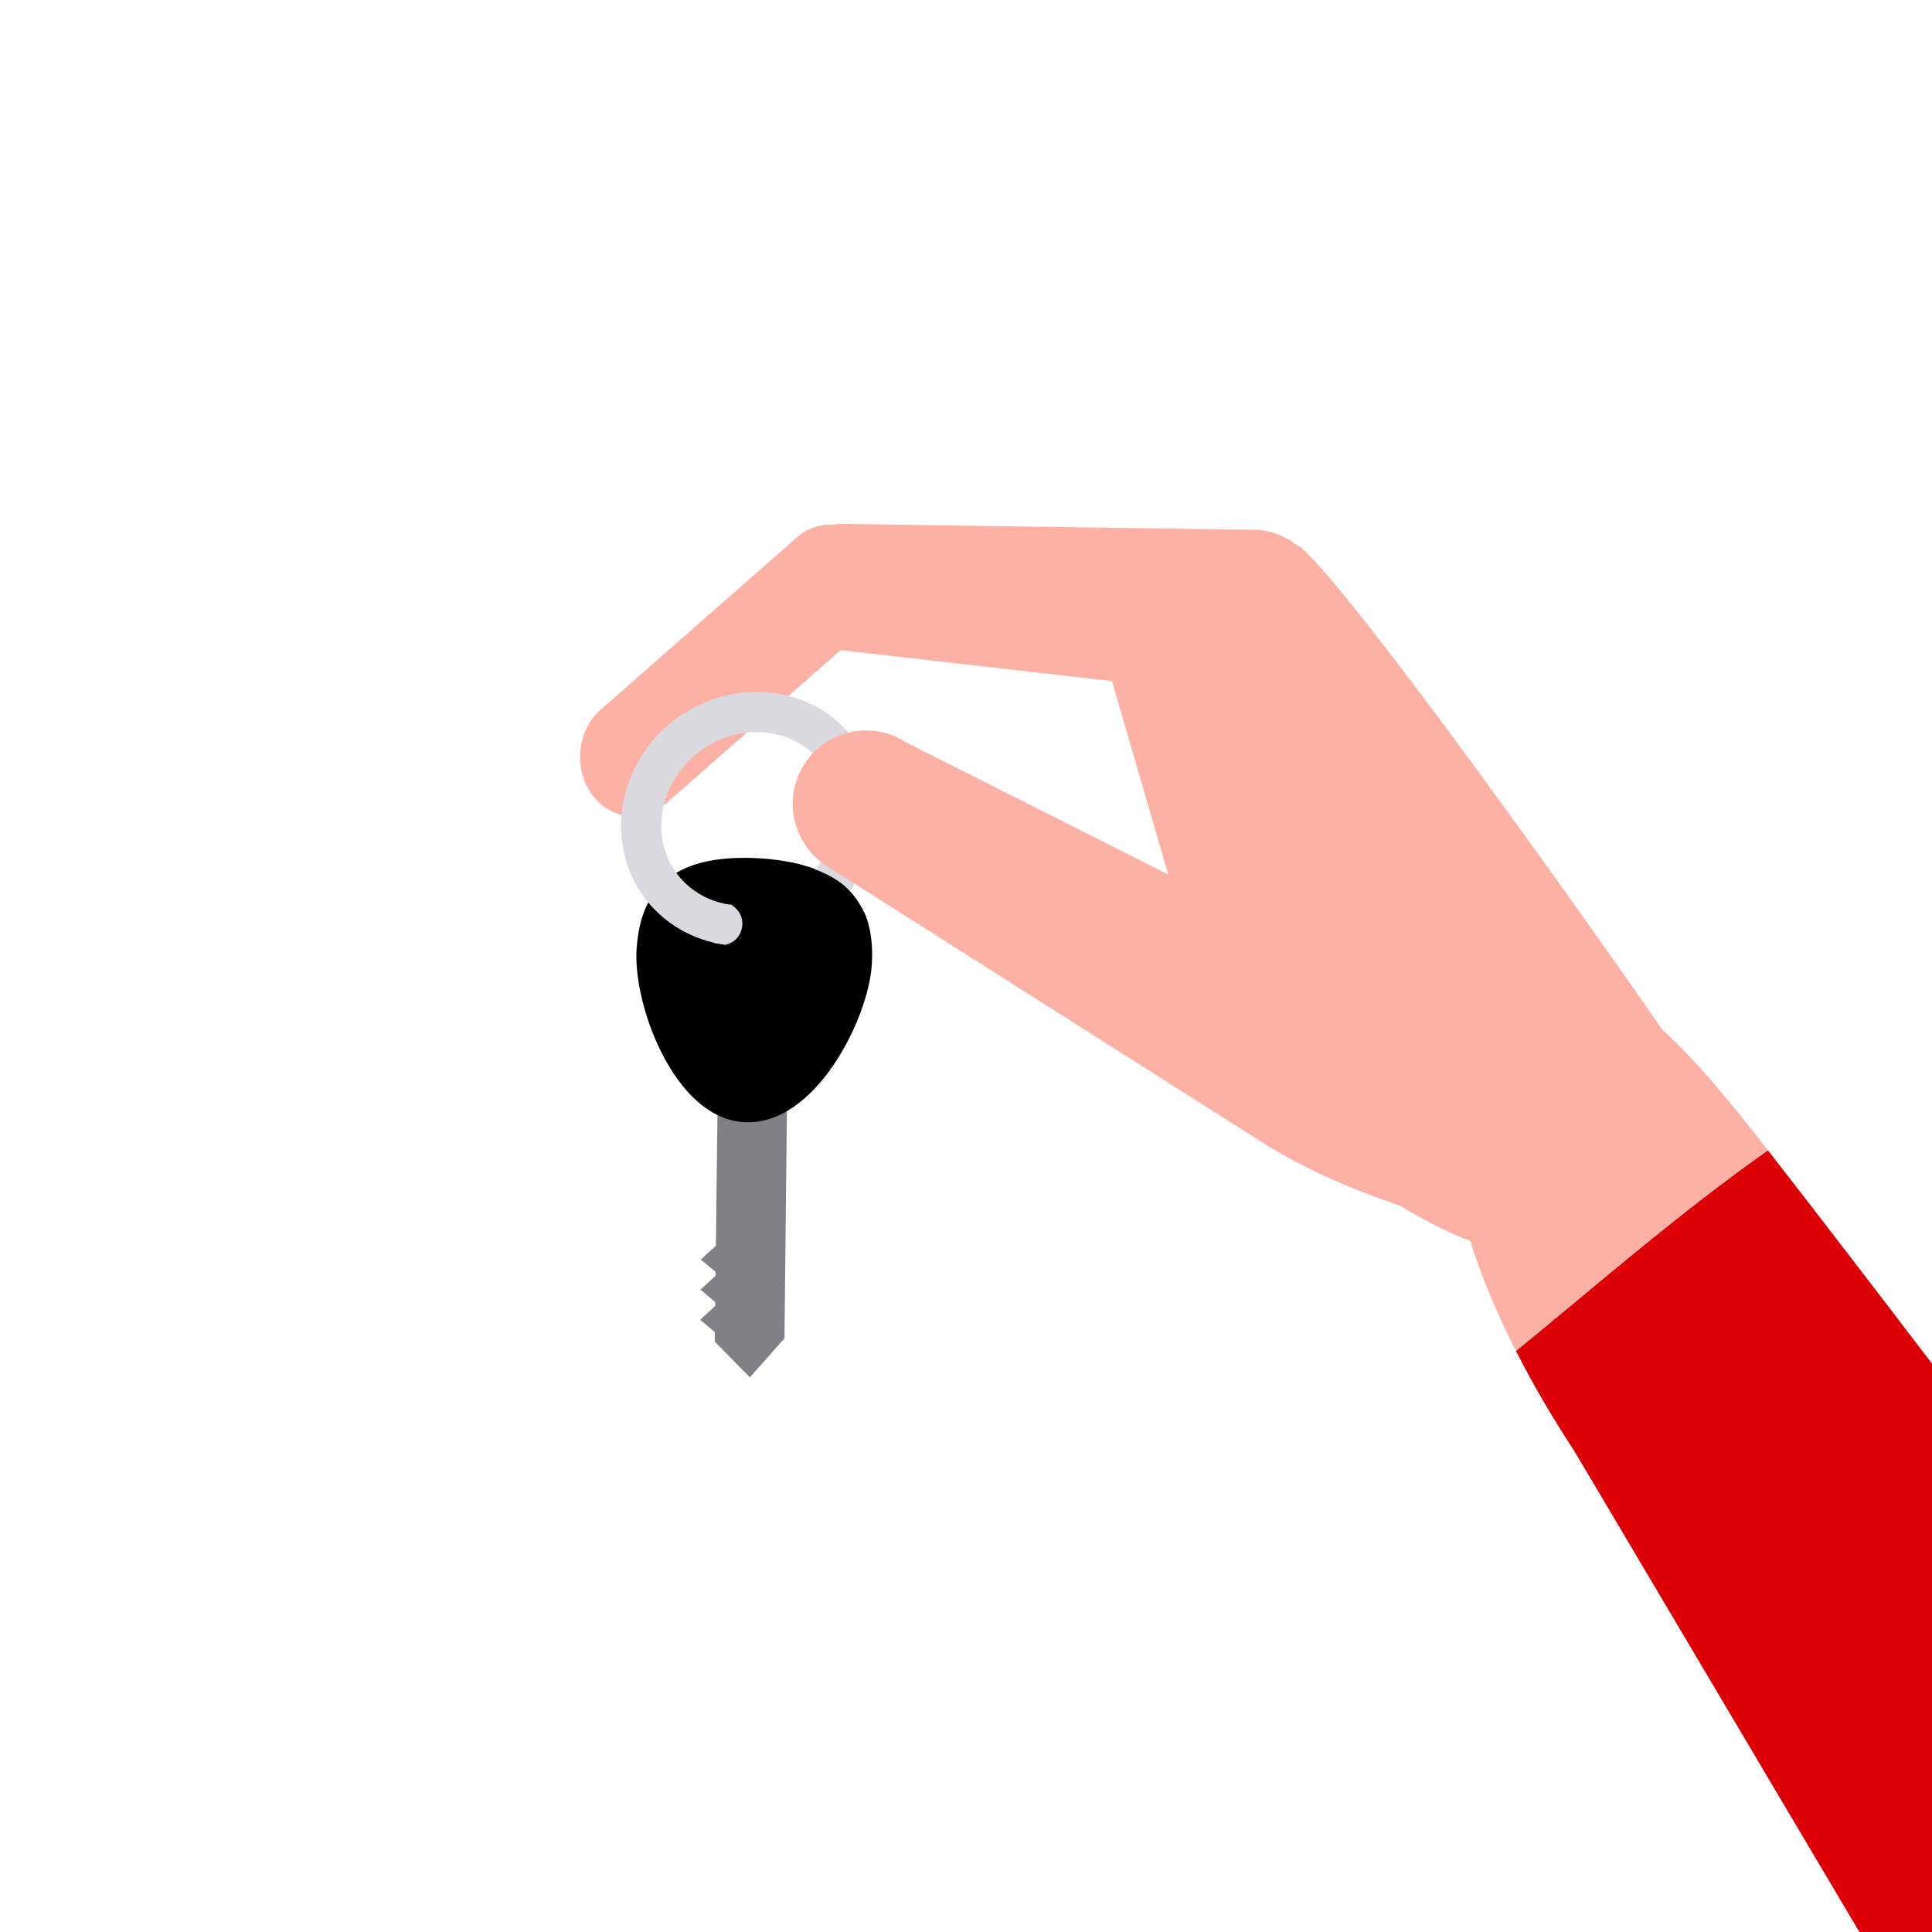 <?xml version="1.0" encoding="UTF-8"?>
<svg xmlns="http://www.w3.org/2000/svg" xmlns:xlink="http://www.w3.org/1999/xlink" version="1.1" viewBox="0 0 96 96">
  <defs>
    <style>
      .cls-1 {
        fill: none;
      }

      .cls-2 {
        fill: #808086;
      }

      .cls-3 {
        fill: #dc0005;
      }

      .cls-4 {
        fill: #fcb1a4;
      }

      .cls-5 {
        clip-path: url(#clippath);
      }

      .cls-6 {
        fill: #dad9e0;
      }
    </style>
    <clipPath id="clippath">
      <rect class="cls-1" width="96" height="96"/>
    </clipPath>
  </defs>
  <!-- Generator: Adobe Illustrator 28.7.0, SVG Export Plug-In . SVG Version: 1.2.0 Build 136)  -->
  <g>
    <g id="Layer_1">
      <g class="cls-5">
        <g>
          <path class="cls-4" d="M33.09,39.93l9.77-8.58c1.14-1,1.34-2.87.45-4.15h0c-.9-1.28-2.56-1.51-3.71-.5l-9.77,8.58c-1.14,1-1.34,2.87-.45,4.15h0c.9,1.28,2.56,1.51,3.71.5Z"/>
          <path class="cls-4" d="M85.2,53.88c-8.16-9.5-9.74-3.26-9.74-3.26-5.25,3.03-3.25,10.37-.14,16.5,4.11-3.36,8.14-6.88,12.52-9.97-.99-1.27-1.88-2.38-2.65-3.27Z"/>
          <path class="cls-3" d="M156.93,148.87s-51.34-68.93-69.08-91.71c-4.39,3.09-8.41,6.61-12.52,9.97.92,1.82,1.95,3.53,2.91,4.99l53.95,91.04c4.2,6.37,13.2,8.37,20,4.44h0c6.81-3.93,8.94-12.35,4.75-18.72Z"/>
          <path class="cls-4" d="M64.66,27.22c2.46,2.1,13.72,17.75,19.66,26.44,0,.01.02.03.03.04,1.44,2.12.8,4.92-1.34,6.42-3.73,2.63-7.18,3.59-13.47-.22-16.18-5.49-10.52-13.11-10.52-13.11l-5.31-18.25s9.73-2.37,10.95-1.33Z"/>
          <g>
            <polygon class="cls-2" points="35.52 66.19 35.52 66.67 37.26 68.44 38.98 66.5 39.03 61.89 39.04 60.76 39.12 53.59 35.67 53.76 35.59 60.35 35.58 61.49 35.57 61.9 34.82 62.59 35.56 63.2 35.56 63.39 34.81 64.08 35.54 64.7 35.54 64.89 34.79 65.58 35.52 66.19"/>
            <path d="M42.91,45.31c-.01-.06-.05-.15-.14-.29,0,0-.01-.01-.01-.02-.31-.55-.76-1.04-1.41-1.42-.01,0-.02-.01-.03-.02-.47-.29-.85-.33-.85-.33l.02-.05c-.73-.27-1.62-.46-2.72-.53-4.67-.28-5.98,1.85-6.14,4.56-.08,1.33.36,3.36,1.25,5.11.92,1.82,2.31,3.34,4.1,3.44,3.51.21,6.18-5.13,6.34-7.84.06-.95-.04-1.85-.39-2.62Z"/>
            <path class="cls-6" d="M36.07,46.95c-1.26-.17-2.41-.7-3.33-1.55-1.17-1.08-1.83-2.57-1.88-4.19-.05-1.72.64-3.45,1.87-4.74,2.49-2.58,6.54-2.8,9.03-.49,1.9,1.76,2.37,6.09.1,8.82l-1.54-1.28c1.59-1.91,1.18-5.04.08-6.07-1.7-1.58-4.49-1.39-6.22.41-.88.92-1.35,2.08-1.32,3.29.03,1.08.47,2.07,1.24,2.78.61.56,1.38.92,2.23,1.03l-.26,1.98Z"/>
            <path class="cls-6" d="M36.33,44.95s.68.38.54,1.14-.83.85-.83.85l-.59-.09s-.06-1.88.87-1.9Z"/>
            <path d="M39.34,42.86s2,.37,2.91,1.45-1.24.78-1.24.78l-1.67-2.23Z"/>
          </g>
          <path class="cls-4" d="M44.99,36.87l22.32,11.25c1.69,1.08,1.64,5.9.57,7.59h0c-1.08,1.7-3.34,2.2-5.04,1.13l-21.76-13.81c-1.69-1.08-2.2-3.34-1.13-5.04h0c1.08-1.7,3.34-2.2,5.04-1.13Z"/>
          <path class="cls-4" d="M41.98,32.33l20.1,2.29c2.03.13,3.79-1.63,3.91-3.91h0c.12-2.28-1.45-4.25-3.49-4.38l-20.1-.29c-2.03-.13-2.01.63-2.12,2.91h0c-.12,2.28-.33,3.25,1.7,3.38Z"/>
        </g>
      </g>
    </g>
  </g>
</svg>